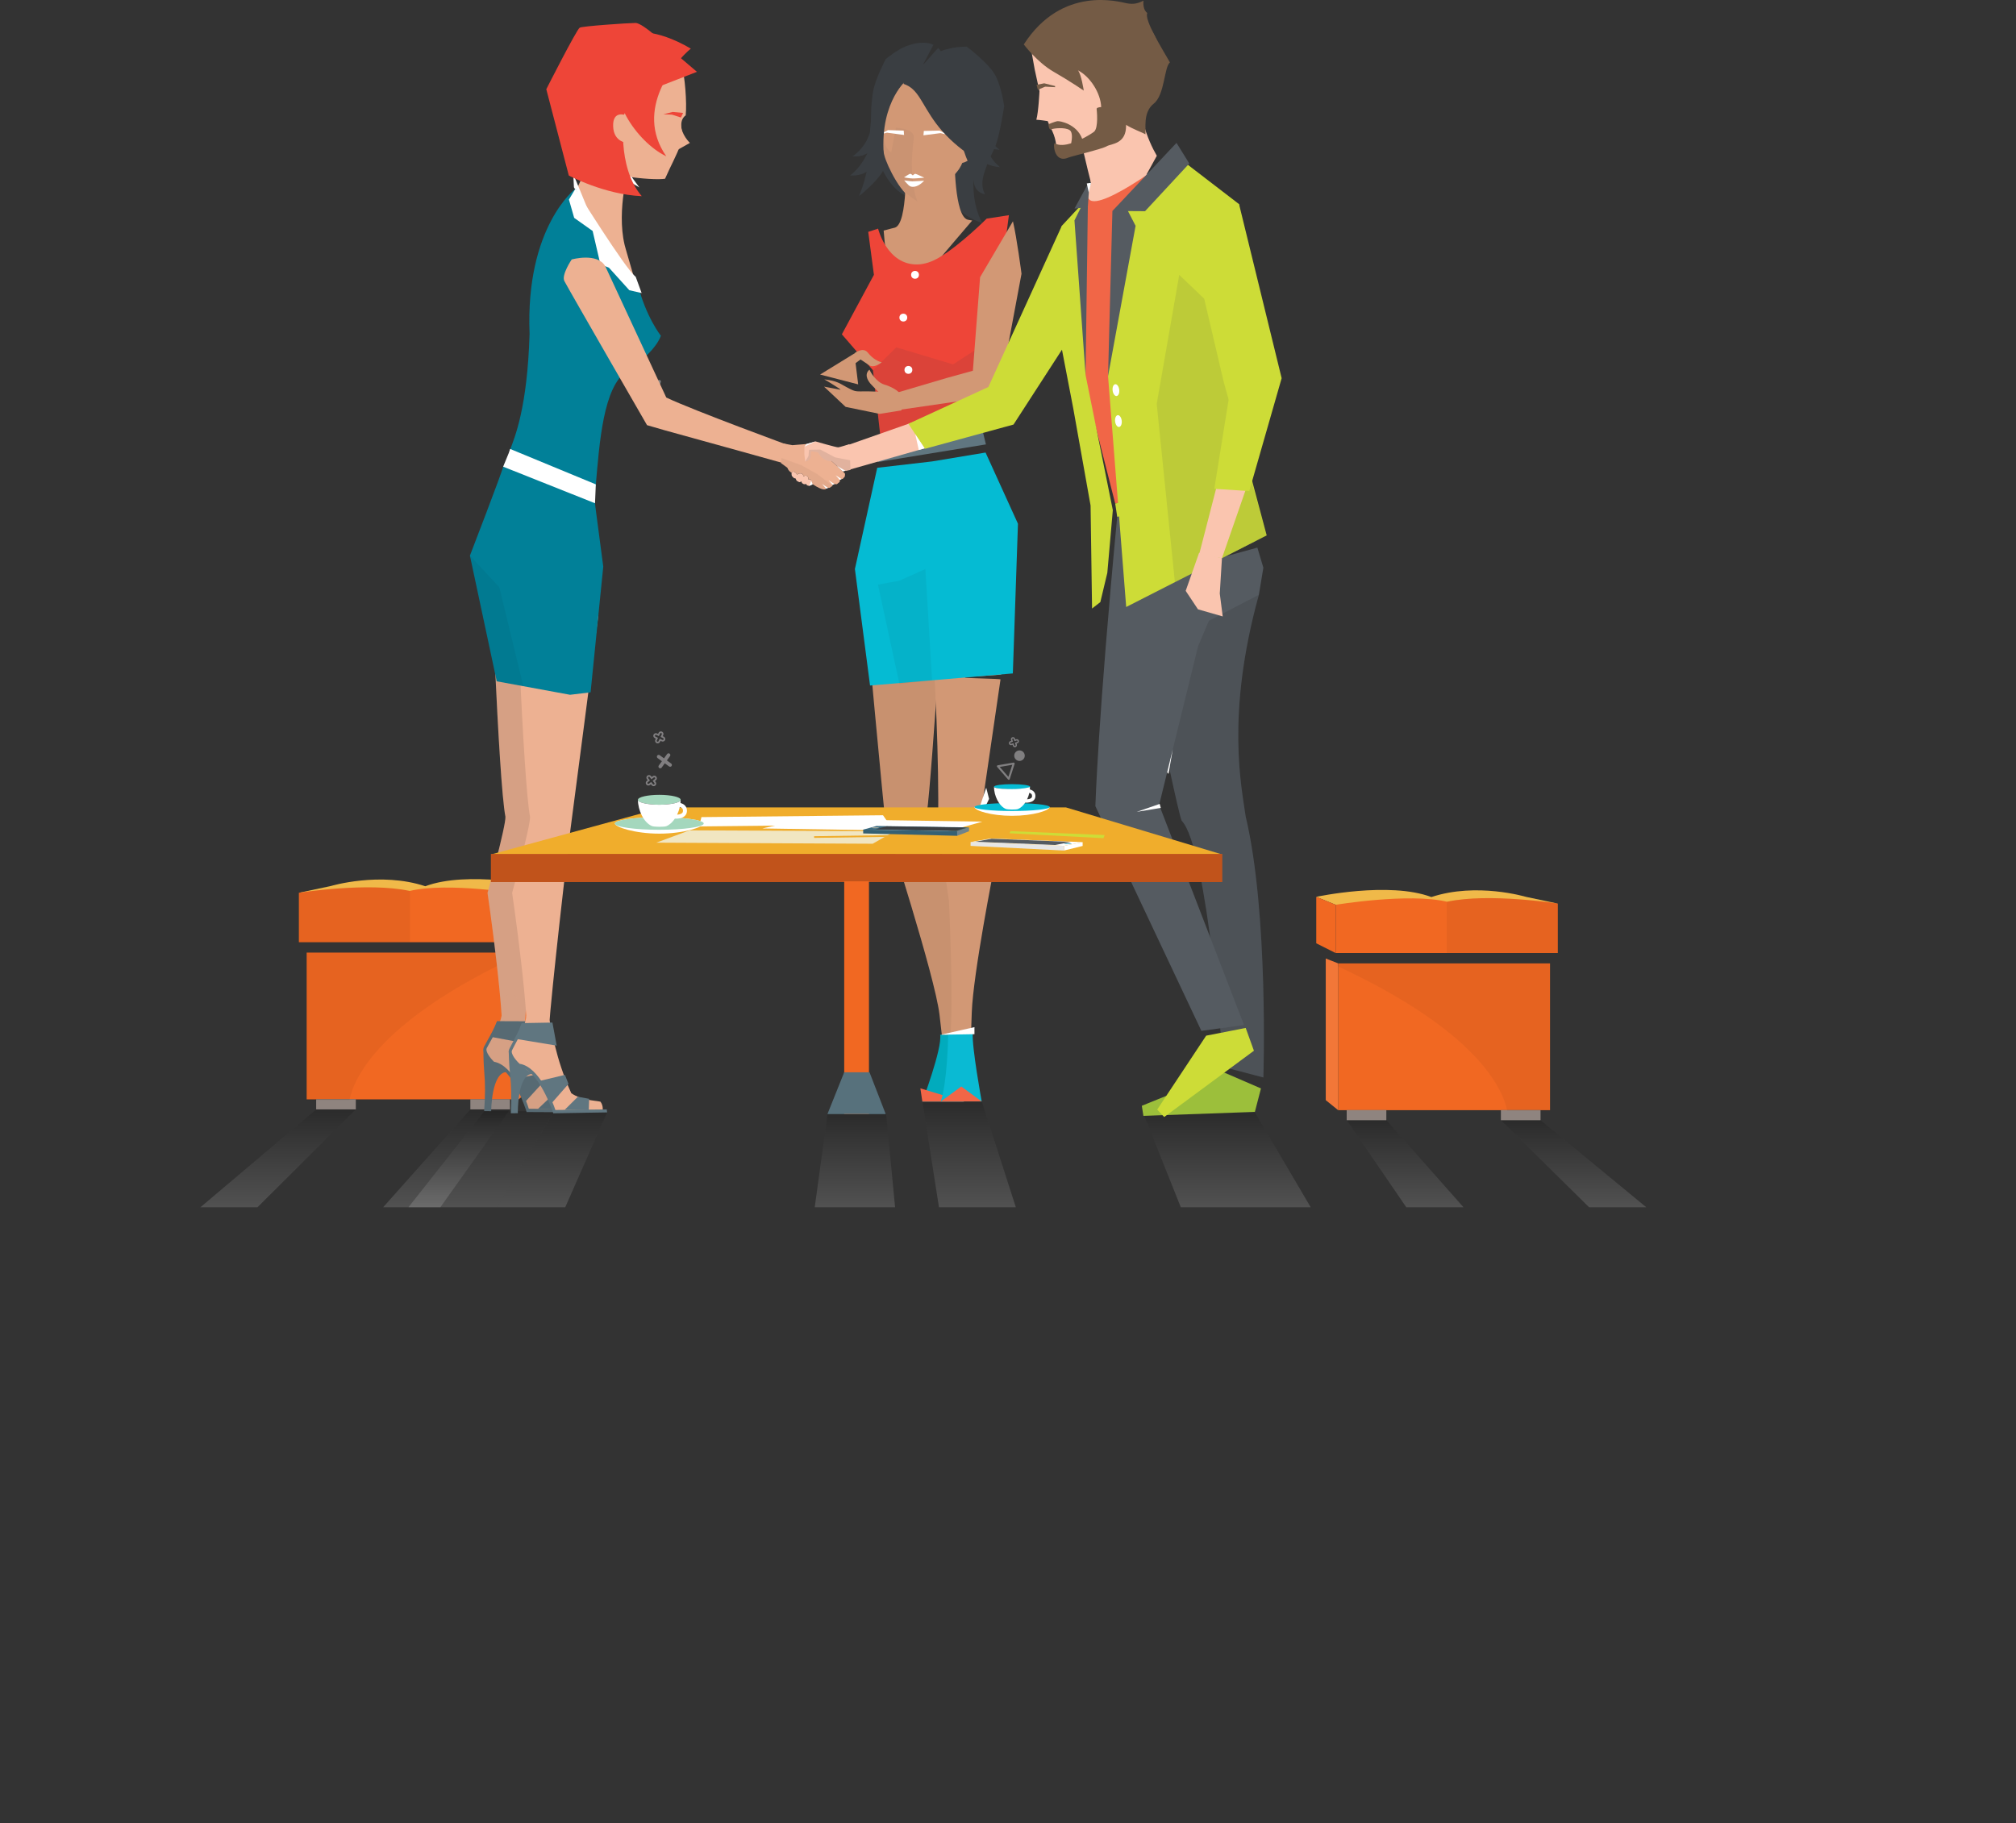<?xml version="1.0" encoding="utf-8"?>
<!-- Generator: Adobe Illustrator 15.1.0, SVG Export Plug-In . SVG Version: 6.00 Build 0)  -->
<!DOCTYPE svg PUBLIC "-//W3C//DTD SVG 1.1//EN" "http://www.w3.org/Graphics/SVG/1.1/DTD/svg11.dtd">
<svg version="1.1" id="Layer_1" xmlns="http://www.w3.org/2000/svg" xmlns:xlink="http://www.w3.org/1999/xlink" x="0px" y="0px"
	 width="785px" height="710px" viewBox="0 0 785 710" enable-background="new 0 0 785 710" xml:space="preserve">
<rect x="0" y="0" width="785" height="710" fill="#333333" stroke="none"/>
<g>
	<g>
		<g>
			<path fill="#F06668" d="M232,85.775l-5.187-4.1c-0.239-0.188-0.28-0.532-0.091-0.771l4.098-5.188
				c0.188-0.239,0.534-0.28,0.772-0.09l5.187,4.098c0.239,0.189,0.279,0.536,0.092,0.773l-4.098,5.187
				C232.584,85.924,232.236,85.964,232,85.775z M227.928,81.155l4.32,3.413l3.417-4.32l-4.323-3.416L227.928,81.155z"/>
		</g>
	</g>
	<g opacity="0.7">
		<path fill="#A19FA1" d="M253.436,157.956l-6.44-7.417c-0.137-0.157-0.179-0.38-0.107-0.576c0.07-0.199,0.241-0.34,0.447-0.376
			l9.342-1.602c0.199-0.036,0.402,0.036,0.534,0.189c0.133,0.153,0.178,0.364,0.113,0.558l-2.9,9.022
			c-0.063,0.199-0.23,0.349-0.437,0.39C253.784,158.187,253.572,158.115,253.436,157.956z M248.543,150.554l5.093,5.871l2.295-7.136
			L248.543,150.554z"/>
	</g>
	<g>
		<path fill="none" d="M461.59,133.371h-1.933v-1.931c0-0.358-0.291-0.648-0.646-0.648c-0.358,0-0.649,0.291-0.649,0.648v1.931
			h-1.933c-0.358,0-0.645,0.29-0.645,0.646c0,0.357,0.286,0.648,0.645,0.648h1.933v1.93c0,0.358,0.291,0.648,0.649,0.648
			c0.354,0,0.646-0.29,0.646-0.648v-1.93h1.933c0.358,0,0.645-0.291,0.645-0.648C462.234,133.66,461.948,133.371,461.59,133.371z"/>
		<path fill="#ECCE40" d="M461.59,132.26h-0.821v-0.82c0-0.97-0.789-1.759-1.757-1.759c-0.972,0-1.761,0.789-1.761,1.759v0.82
			h-0.821c-0.968,0-1.757,0.789-1.757,1.757c0,0.97,0.789,1.759,1.757,1.759h0.821v0.82c0,0.971,0.789,1.759,1.761,1.759
			c0.968,0,1.757-0.788,1.757-1.759v-0.82h0.821c0.968,0,1.757-0.789,1.757-1.759C463.347,133.049,462.558,132.26,461.59,132.26z
			 M461.59,134.666h-1.933v1.93c0,0.358-0.291,0.648-0.646,0.648c-0.358,0-0.649-0.29-0.649-0.648v-1.93h-1.933
			c-0.358,0-0.645-0.291-0.645-0.648c0-0.357,0.286-0.646,0.645-0.646h1.933v-1.931c0-0.358,0.291-0.648,0.649-0.648
			c0.354,0,0.646,0.291,0.646,0.648v1.931h1.933c0.358,0,0.645,0.29,0.645,0.646C462.234,134.375,461.948,134.666,461.59,134.666z"
			/>
	</g>
	<g opacity="0.7">
		<path fill="#A19FA1" d="M399.026,294.288c0,1.134-0.919,2.054-2.05,2.054c-1.136,0-2.052-0.92-2.052-2.054
			c0-1.131,0.916-2.052,2.052-2.052C398.107,292.236,399.026,293.156,399.026,294.288z"/>
	</g>
	<path opacity="0.7" fill="#A19FA1" d="M393.666,288.134l0.115,0.365l-0.367,0.118c-0.43,0.135-0.669,0.595-0.533,1.028
		c0.136,0.43,0.596,0.671,1.027,0.534l0.365-0.114l0.113,0.367c0.136,0.43,0.598,0.669,1.027,0.536
		c0.433-0.138,0.672-0.598,0.538-1.03l-0.115-0.362l0.366-0.116c0.431-0.137,0.67-0.596,0.534-1.03
		c-0.136-0.43-0.598-0.671-1.026-0.534l-0.366,0.113l-0.115-0.364c-0.136-0.433-0.596-0.673-1.026-0.536
		C393.773,287.244,393.53,287.704,393.666,288.134z M394.737,287.8l0.271,0.858l0.857-0.271c0.159-0.05,0.328,0.04,0.378,0.199
		c0.052,0.16-0.038,0.329-0.199,0.376l-0.856,0.269l0.271,0.861c0.048,0.159-0.039,0.329-0.199,0.38
		c-0.157,0.048-0.326-0.04-0.378-0.199l-0.27-0.858l-0.858,0.271c-0.159,0.048-0.328-0.04-0.38-0.197
		c-0.05-0.16,0.037-0.329,0.197-0.379l0.86-0.273l-0.271-0.858c-0.048-0.157,0.04-0.327,0.197-0.376
		C394.519,287.551,394.686,287.639,394.737,287.8z"/>
	<path opacity="0.7" fill="#A19FA1" d="M258.484,286.896l-0.424-0.201l0.201-0.424c0.24-0.502,0.026-1.102-0.475-1.341
		c-0.501-0.239-1.102-0.028-1.341,0.476l-0.202,0.424l-0.424-0.205c-0.502-0.237-1.104-0.024-1.342,0.476
		c-0.239,0.5-0.025,1.102,0.476,1.341l0.424,0.201l-0.203,0.426c-0.238,0.5-0.025,1.102,0.475,1.34
		c0.501,0.239,1.104,0.026,1.342-0.474l0.203-0.424l0.423,0.201c0.5,0.241,1.104,0.026,1.342-0.474
		C259.198,287.738,258.984,287.134,258.484,286.896z M257.892,288.139l-0.997-0.474l-0.477,0.996
		c-0.089,0.186-0.31,0.263-0.494,0.175c-0.185-0.087-0.263-0.311-0.174-0.494l0.477-0.996l-0.999-0.476
		c-0.185-0.09-0.264-0.311-0.176-0.496c0.089-0.185,0.31-0.263,0.494-0.175l0.998,0.478l0.476-0.998
		c0.089-0.185,0.311-0.265,0.493-0.175c0.186,0.088,0.264,0.309,0.176,0.494l-0.477,0.998l0.999,0.476
		c0.184,0.087,0.263,0.309,0.176,0.492C258.298,288.148,258.076,288.226,257.892,288.139z"/>
	<path opacity="0.7" fill="#A19FA1" d="M254.151,302.304l-0.369,0.291l-0.291-0.371c-0.344-0.437-0.978-0.512-1.413-0.169
		c-0.437,0.345-0.512,0.976-0.169,1.412l0.29,0.373l-0.369,0.287c-0.436,0.345-0.514,0.978-0.17,1.414
		c0.344,0.437,0.977,0.512,1.414,0.171l0.367-0.293l0.292,0.371c0.345,0.435,0.976,0.51,1.413,0.167
		c0.438-0.341,0.513-0.976,0.169-1.412l-0.289-0.369l0.368-0.293c0.437-0.341,0.511-0.976,0.169-1.41
		C255.221,302.037,254.586,301.961,254.151,302.304z M255.001,303.385l-0.868,0.686l0.683,0.866
		c0.126,0.162,0.098,0.395-0.063,0.522s-0.395,0.098-0.52-0.063l-0.683-0.869l-0.87,0.683c-0.159,0.125-0.394,0.1-0.521-0.062
		c-0.125-0.162-0.099-0.395,0.063-0.522l0.87-0.681l-0.685-0.869c-0.126-0.164-0.099-0.396,0.063-0.52
		c0.16-0.127,0.393-0.1,0.52,0.062l0.684,0.869l0.869-0.683c0.161-0.127,0.394-0.098,0.519,0.062
		C255.19,303.025,255.162,303.26,255.001,303.385z"/>
	<path opacity="0.7" fill="#A19FA1" d="M261.347,297.357l-1.673-1.215l1.216-1.675c0.226-0.309,0.156-0.743-0.152-0.968
		c-0.309-0.223-0.743-0.155-0.968,0.153l-1.218,1.673l-1.672-1.217c-0.31-0.225-0.744-0.155-0.969,0.153
		c-0.225,0.309-0.156,0.741,0.153,0.968l1.672,1.215l-1.217,1.673c-0.224,0.311-0.156,0.743,0.155,0.968
		c0.309,0.227,0.74,0.158,0.967-0.153l1.216-1.671l1.675,1.215c0.31,0.225,0.742,0.157,0.966-0.151
		C261.724,298.015,261.655,297.581,261.347,297.357z"/>
	<g opacity="0.7">
		<path fill="#A19FA1" d="M392.519,303.561l-4.251-4.898c-0.09-0.104-0.118-0.249-0.072-0.38c0.048-0.129,0.159-0.223,0.295-0.247
			l6.167-1.056c0.132-0.024,0.268,0.024,0.354,0.124c0.088,0.102,0.116,0.239,0.076,0.369l-1.916,5.956
			c-0.042,0.131-0.151,0.229-0.287,0.259C392.749,303.714,392.609,303.664,392.519,303.561z M389.289,298.674l3.362,3.875
			l1.517-4.711L389.289,298.674z"/>
	</g>
	<g opacity="0.7">
		<path fill="#A19FA1" d="M476.203,181.291c-1.678-1.396-1.908-3.896-0.514-5.576c1.394-1.677,3.896-1.91,5.573-0.514
			c1.679,1.395,1.91,3.895,0.514,5.574C480.382,182.454,477.882,182.685,476.203,181.291z M480.518,176.099
			c-1.184-0.984-2.948-0.82-3.931,0.363c-0.983,1.181-0.82,2.944,0.361,3.93c1.185,0.982,2.948,0.821,3.93-0.365
			C481.862,178.844,481.699,177.083,480.518,176.099z"/>
	</g>
	
		<linearGradient id="SVGID_1_" gradientUnits="userSpaceOnUse" x1="7795.743" y1="470.158" x2="7795.743" y2="433.623" gradientTransform="matrix(-1 0 0 1 8128.637 0)">
		<stop  offset="0" style="stop-color:#FFFFFF"/>
		<stop  offset="1" style="stop-color:#000000"/>
	</linearGradient>
	<polygon opacity="0.15" fill="url(#SVGID_1_)" points="345.032,433.666 348.539,470.158 317.248,470.158 322.25,433.623 	"/>
	
		<linearGradient id="SVGID_2_" gradientUnits="userSpaceOnUse" x1="7751.29" y1="470.158" x2="7751.29" y2="428.768" gradientTransform="matrix(-1 0 0 1 8128.637 0)">
		<stop  offset="0" style="stop-color:#FFFFFF"/>
		<stop  offset="1" style="stop-color:#000000"/>
	</linearGradient>
	<polygon opacity="0.15" fill="url(#SVGID_2_)" points="382.26,428.814 395.548,470.158 365.622,470.158 359.146,428.768 	"/>
	
		<linearGradient id="SVGID_3_" gradientUnits="userSpaceOnUse" x1="7650.758" y1="470.158" x2="7650.758" y2="432.99" gradientTransform="matrix(-1 0 0 1 8128.637 0)">
		<stop  offset="0" style="stop-color:#FFFFFF"/>
		<stop  offset="1" style="stop-color:#000000"/>
	</linearGradient>
	<polygon opacity="0.15" fill="url(#SVGID_3_)" points="488.51,432.99 510.37,470.158 459.793,470.158 445.387,434.053 	"/>
	
		<linearGradient id="SVGID_4_" gradientUnits="userSpaceOnUse" x1="7581.498" y1="470.158" x2="7581.498" y2="436.254" gradientTransform="matrix(-1 0 0 1 8128.637 0)">
		<stop  offset="0" style="stop-color:#FFFFFF"/>
		<stop  offset="1" style="stop-color:#000000"/>
	</linearGradient>
	<polygon opacity="0.15" fill="url(#SVGID_4_)" points="539.868,436.279 569.867,470.158 547.593,470.158 524.41,436.254 	"/>
	
		<linearGradient id="SVGID_5_" gradientUnits="userSpaceOnUse" x1="7515.891" y1="470.158" x2="7515.891" y2="436.254" gradientTransform="matrix(-1 0 0 1 8128.637 0)">
		<stop  offset="0" style="stop-color:#FFFFFF"/>
		<stop  offset="1" style="stop-color:#000000"/>
	</linearGradient>
	<polygon opacity="0.15" fill="url(#SVGID_5_)" points="599.907,436.279 641.043,470.158 618.771,470.158 584.449,436.254 	"/>
	
		<linearGradient id="SVGID_6_" gradientUnits="userSpaceOnUse" x1="7070.452" y1="470.158" x2="7070.452" y2="433.174" gradientTransform="matrix(1 0 0 1 -6855.52 0)">
		<stop  offset="0" style="stop-color:#FFFFFF"/>
		<stop  offset="1" style="stop-color:#000000"/>
	</linearGradient>
	<polygon opacity="0.15" fill="url(#SVGID_6_)" points="215.321,433.551 193.459,470.158 220.085,470.158 236.406,433.174 	"/>
	
		<linearGradient id="SVGID_7_" gradientUnits="userSpaceOnUse" x1="7042.953" y1="470.158" x2="7042.953" y2="432.684" gradientTransform="matrix(1 0 0 1 -6855.52 0)">
		<stop  offset="0" style="stop-color:#FFFFFF"/>
		<stop  offset="1" style="stop-color:#000000"/>
	</linearGradient>
	<polygon opacity="0.15" fill="url(#SVGID_7_)" points="188.615,432.729 159.045,470.158 193.459,470.158 215.823,432.684 	"/>
	
		<linearGradient id="SVGID_8_" gradientUnits="userSpaceOnUse" x1="7029.422" y1="470.158" x2="7029.422" y2="432.018" gradientTransform="matrix(1 0 0 1 -6855.52 0)">
		<stop  offset="0" style="stop-color:#FFFFFF"/>
		<stop  offset="1" style="stop-color:#000000"/>
	</linearGradient>
	<polygon opacity="0.15" fill="url(#SVGID_8_)" points="183.159,432.039 149.19,470.158 171.465,470.158 198.616,432.018 	"/>
	
		<linearGradient id="SVGID_9_" gradientUnits="userSpaceOnUse" x1="6963.81" y1="470.158" x2="6963.81" y2="432.018" gradientTransform="matrix(1 0 0 1 -6855.52 0)">
		<stop  offset="0" style="stop-color:#FFFFFF"/>
		<stop  offset="1" style="stop-color:#000000"/>
	</linearGradient>
	<polygon opacity="0.15" fill="url(#SVGID_9_)" points="123.143,432.039 78.036,470.158 100.257,470.158 138.547,432.018 	"/>
	<path fill="#3A3E42" d="M358.346,59.283c5.702-15.855,7.063-33.731,8.131-39.139c-0.36-0.562-0.763-1.046-1.207-1.459l-5.943,6.697
		l4.081-7.861l0.171-0.005c-3.096-1.541-7.236-0.896-10.899,0.535c-3.437,1.344-7.774,4.941-7.774,4.941s-4.126,7.779-4.938,12.625
		c-0.813,4.846-0.925,9.833-0.729,13.488c0.857,15.955,10.41,30.875,19.465,27.124C363.446,74.264,355.566,67.003,358.346,59.283z"
		/>
	<polygon fill="#D29875" points="319.333,145.862 333.882,136.914 333.149,141.444 334.164,149.695 	"/>
	<path fill="#D29875" d="M369.212,201.996c0,0-6.27,100.294-8.329,114.856c0.002,3.659,10.046,27.87,10.046,27.87
		s1.638,47.618,4.235,60.388c-6.349,2.277-7.421,7.563-7.421,7.563s-0.01-1.381-1.91-17.486
		c-1.791-15.203-20.579-72.898-21.021-74.974c-0.442-2.08-8.127-85.665-8.127-85.665l12.221-35.873L369.212,201.996z"/>
	<path opacity="0.05" d="M369.212,201.996c0,0-5.726,85.007-8.329,114.856c0.002,3.659,10.046,27.87,10.046,27.87
		s1.638,47.618,4.235,60.388c-6.349,2.277-7.421,7.563-7.421,7.563s-0.01-1.381-1.91-17.486
		c-1.791-15.203-20.745-73.494-21.187-75.571c-0.442-2.08-7.962-85.067-7.962-85.067l12.221-35.873L369.212,201.996z"/>
	<polygon fill="#FFFFFF" points="344.465,321.903 352.113,328.011 344.465,318.144 	"/>
	<path fill="#01ABBD" d="M359.146,429.006c0,0,7.799-20.773,6.938-26.018c2.572-0.211,3.809,0.445,9.534-0.779
		c0.267,3.271-3.191,19.885-0.251,26.797H359.146z"/>
	<polygon fill="#F16647" points="375.367,429.006 359.146,429.006 358.383,423.855 	"/>
	<path fill="#D29875" d="M359.319,202.033c0,0,6.685,65.918,5.983,119.38c0.291,3.646,4.21,29.468,4.21,29.468
		s1.938,41.141,0.388,54.074c6.513,1.756,8.011,6.938,8.011,6.938s-0.103-1.377,0.481-17.582c0.55-15.301,8.659-56.2,8.659-56.2
		s-5.008-21.598-4.736-23.703c0.153-1.188,3.968-27.267,7.267-49.803c0.048-0.318-13.948-0.432-13.9-0.751
		c0.048-0.344,14.144-0.89,14.191-1.231c2.434-16.611,4.512-30.789,4.512-30.789l-15.096-34.761L359.319,202.033z"/>
	<polygon fill="#05BBD3" points="383.766,176.241 362.902,179.705 341.581,182.177 332.888,221.603 338.783,266.969 
		360.155,265.176 394.385,262.26 396.379,203.964 	"/>
	<polygon fill="#FFFFFF" points="385.13,311.125 376.337,329.533 384.021,306.75 	"/>
	<path fill="#0ABAD3" d="M382.26,428.951c0,0-3.913-21.387-3.48-26.686c-2.58,0-3.761,0.756-9.567,0
		c0,3.279-0.502,19.559-2.869,26.686H382.26z"/>
	<polygon fill="#F16647" points="366.343,428.951 382.26,428.951 374.301,423.119 	"/>
	<polygon opacity="0.05" points="341.857,227.681 350.216,266.344 362.942,264.941 360.327,221.603 350.162,226.161 	"/>
	<polygon fill="#FFFFFF" points="379.438,402.758 366.343,402.969 379.438,400.01 	"/>
	<path fill="#3A3E42" d="M339.238,49.106c0,0-0.33,6.769-7.218,11.778c8.89,0.81,11.498-8.909,11.703-12.184
		C343.931,45.425,339.238,49.106,339.238,49.106z"/>
	<path fill="#3A3E42" d="M340.212,51.672c0,0-0.021,0.13-0.062,0.372c-0.3,1.715-2.009,10.719-9.115,16.294
		c10.16,0.607,11.133-9.413,11.133-9.413l4.235-13.784l-2.747-5.229L340.212,51.672z"/>
	<path fill="#3A3E42" d="M382.136,60.955c0,0,2.562,1.512,2.569,1.755c0.057,1.741-4.043,7.917-1.145,12.955
		c-5.695-1.114-4.385-7.805-4.385-7.805s-1.293,10.859,3.366,19.059c-1.518-0.446-13.669-5.151-12.521-12.61
		c5.251-13.011-1.22-23.339-1.22-23.339l12.586,4.137L382.136,60.955z"/>
	<path fill="#3A3E42" d="M354.979,77.48l21.385-5.824c0,0,6.974-3.795,11.366-15.137c1.565-4.033,3.282-15.139,3.282-15.139
		s-0.85-6.636-3.167-11.517c-2.354-4.962-11.408-11.687-11.408-11.687s-6.789-0.23-12.021,2.675
		C362.021,30.793,354.979,77.48,354.979,77.48z"/>
	<path fill="#D29875" d="M378.559,85.885c-0.825-0.153-1.379-0.25-1.634-0.301c-5.395-1.09-5.218-24.296-5.218-24.296l-9.535,0.674
		l-9.556-0.254c0,0,1.095,25.642-4.247,26.968c-0.585,0.144-1.57,0.367-4.283,1.12c0.574,5.286,0.105,7.652,3.13,10.897
		c3.904,4.19,6.528,7.402,10.617,10.289C364.475,102.099,368.801,97.363,378.559,85.885z"/>
	<path fill="#D29875" d="M378.042,49.625c1.684-12.099-4.784-22.997-14.452-24.341c-9.666-1.348-18.866,7.37-20.551,19.471
		c-0.978,7.012,0.283,11.622,1.301,15.722c1.021,4.102,7.134,16.526,11.973,17.199c5.648,0.786,15.273-8.945,17.224-11.976
		C375.486,62.668,376.984,57.219,378.042,49.625z"/>
	<path opacity="0.05" fill="#2C3940" d="M343.589,49.743c0,0,13.131-1.103,12.242,4.329c-1.209,7.391-1.13,18.132,1.414,24.387
		C352.262,75.282,339.813,65.916,343.589,49.743z"/>
	<path fill="#D29875" d="M377.14,53.032c0,0,6.021-1.813,3.4,4.423c-2.623,6.237-6.205,5.989-6.205,5.989L377.14,53.032z"/>
	<polygon fill="#FFFFFF" points="359.728,50.992 365.854,50.851 369.245,52.57 366.243,51.842 359.582,52.688 	"/>
	<path fill="#D29875" d="M349.06,48.68c0,0-4.638-4.251-4.986,2.505c-0.35,6.756,2.982,8.089,2.982,8.089L349.06,48.68z"/>
	<path fill="#3A3E42" d="M380.988,31.313c7.433,8.878-3.669,23.884,8.41,33.797c-7.521-0.41-18.721-8.683-24.916-17.037
		c-5.833-7.866-6.816-13.484-12.654-15.405c0.116-4.752,1.826-7.792,4.419-9.446c1.601-1.02,1.095,1.969,3.202,1.924
		c2.372-0.05,7.399-3.014,9.97-2.036C373.695,24.738,377.917,27.641,380.988,31.313z"/>
	<path fill="#3A3E42" d="M378.825,54.778c0,0-0.649,6.144,1.432,12.349c-2.822-1.018-6.229-10.459-5.729-13.702
		C375.026,50.181,378.825,54.778,378.825,54.778z"/>
	<polygon fill="#FFFFFF" points="351.896,50.863 345.775,50.683 342.369,52.381 345.377,51.668 352.03,52.558 	"/>
	<path fill="#3A3E42" d="M378.538,55.551c2.438,2.037,7.765,2.431,10.728,2.801c-3.61-2.801-6.226-6.086-7.548-13.681
		C380.4,37.11,378.538,55.551,378.538,55.551z"/>
	<path fill="#3A3E42" d="M352.63,31.53c0,0-11.381,9.817-8.05,32.739c-0.02,3.134-6.271,9.086-10.122,12.13
		c3.469-8.278,4.252-15.768,4.278-23.29c0.029-7.523,2.231-19.31,8.099-25.135C352.703,22.149,353.979,29.648,352.63,31.53z"/>
	<path fill="#FFFFFF" d="M359.913,69.204c0,0-3.125-1.491-3.484-1.516c-0.341-0.021-0.947,0.582-1.003,0.639
		c-0.056-0.057-0.655-0.667-0.997-0.647c-0.358,0.019-2.416,1.396-2.416,1.396s2.155,0.426,3.396,0.434
		C356.648,69.514,359.913,69.204,359.913,69.204z"/>
	<path fill="#FFFFFF" d="M359.833,70.373c0,0-3.451,0.253-4.435,0.249c-0.982-0.008-3.328-0.377-3.328-0.377
		c1.575,1.77,2.034,2.502,3.336,2.511C356.705,72.763,358.236,72.125,359.833,70.373z"/>
	<path fill="#EE4538" d="M392.849,83.806l-8.649,1.334c0,0-10.247,10.27-18.474,15.13c-2.678,1.581-5.549,2.653-8.464,2.718
		c-11.878,0.258-15.346-13.943-15.346-13.943l-3.841,1.247l2.215,16.737l-12.482,23.17l12.106,13.997l3.258,28.99l19.922,0.862
		v0.004l0.008-0.002l0.011,0.002v-0.004l19.167-7.659l2.675-23.181l4.566-14.033l-0.604-15.582L392.849,83.806z"/>
	<path opacity="0.1" fill="#2C3940" d="M339.914,144.197l3.202,28.99l19.95,0.862v0.004l0.021-0.002l0.022,0.002v-0.006
		l19.169-7.657l2.675-23.181l4.4-13.523c-5.107,3.844-18.255,12.224-18.255,12.224l-22.078-6.642L339.914,144.197z"/>
	<polygon fill="#607680" points="383.9,173.071 341.857,179.934 343.129,173.187 382.279,166.39 	"/>
	<polygon fill="#FFFFFF" points="342.797,174.946 382.279,166.39 343.018,172.344 	"/>
	<circle fill="#FFFFFF" cx="356.294" cy="107.031" r="1.527"/>
	<circle fill="#FFFFFF" cx="353.717" cy="144.054" r="1.527"/>
	<circle fill="#FFFFFF" cx="359.29" cy="165.864" r="1.526"/>
	<circle fill="#FFFFFF" cx="351.742" cy="123.684" r="1.526"/>
	<path fill="#D29875" d="M350.587,154.146c0.001-0.068,0.006-0.132,0.006-0.204c-0.006-1.665-4.239-3.635-6.218-4.163
		c-1.981-0.524-4.493-2.982-5.821-5.817c-1.714,1.383-1.442,3.737,1.093,6.213c0.91,0.888,1.711,1.721,2.369,2.424
		c-0.155-0.052-0.313-0.086-0.469-0.092c-9.318-0.354-7.389,0.673-12.038-1.805c-2.562-1.367-3.411-2.323-8.556-2.96
		c1.568,0.833,3.602,2.169,5.682,3.48c0.255,0.161,0.473,0.351,0.663,0.56l-6.426-1.207l1.435,1.347l1.227,1.151l0.844,0.791
		l0.817,0.769l0.951,0.893l1.113,1.045l2.015,1.889l13.248,2.725l8.521-1.371L350.587,154.146z"/>
	<path fill="#D29875" d="M370.156,156.713l18.752-2.767l8.857-47.339c0,0-1.829-14.02-3.343-20.426
		c-3.072,5.237-12.793,21.78-12.793,21.78l-2.805,36.422l-10.217,2.829l-23.169,6.841l1.031,6.105l19.932-2.891l0,0l0.032-0.002
		l3.722-0.54V156.713z"/>
	<path fill="#D29875" d="M332.907,137.485c0,0,3.12-2.547,5.058-0.109c1.936,2.437,4.074,3.415,5.376,3.73
		c-1.042,0.761-3.286,2.249-4.898,1.133c-1.987-1.38-3.375-2.243-3.375-2.243l-2.649,1.98L332.907,137.485z"/>
	<path fill="#F0B949" d="M128.793,345.061c0,0,19.181-5.759,36.812,0.08c16.467-6.195,44.835-0.08,44.835-0.08l-7.566,3.093
		l-86.491-0.468L128.793,345.061z"/>
	<rect x="119.411" y="370.977" fill="#F16822" width="82.494" height="57.164"/>
	<polygon fill="#F16822" points="202.873,348.154 210.439,345.061 210.439,363.15 202.873,366.963 	"/>
	<polygon fill="#F16822" points="201.905,370.977 206.738,369.078 206.738,424.223 201.905,428.141 	"/>
	<path fill="#F16822" d="M116.382,347.686c0,0,26.887-4.265,43.148-0.713c14.819-3.552,43.342,1.181,43.342,1.181v18.795h-86.491
		V347.686z"/>
	<path opacity="0.05" d="M116.382,347.686c0,0,26.887-4.265,43.148-0.713c0.031-0.008,0.064-0.016,0.097-0.022v19.999h-43.245
		V347.686z"/>
	<rect x="183.15" y="428.1" fill="#8F847F" width="15.435" height="3.945"/>
	<rect x="123.11" y="428.1" fill="#8F847F" width="15.437" height="3.945"/>
	<path opacity="0.05" d="M202.136,370.867v1.197c-53.838,25.039-64.194,47.27-66.083,56.348h-16.642v-57.545H202.136z"/>
	<polygon opacity="0.1" fill="#FFFFFF" points="201.905,370.977 206.738,369.078 206.738,424.223 201.905,428.141 	"/>
	<path fill="#EDB192" d="M219.574,81.377c0,0,12.671-15.73,8.483-28.708c-2.922-9.057,16.966,11.89,16.966,11.89
		s-5.055,16.939-1.832,30.696l0,0c0.001,0.002,0.001,0.004,0.001,0.004c0.019,0.081,0.038,0.16,0.058,0.24
		c0.096,0.378,0.278,1.035,0.513,1.869c0.045,0.148,0.09,0.296,0.138,0.44c-0.005-0.002-0.009-0.004-0.013-0.008
		c1.219,4.287,3.581,12.241,3.581,12.241c-5.245-1.207-11.966-12.419-15.301-18.567C225.012,86.626,219.574,81.377,219.574,81.377z"
		/>
	<path fill="#EDB192" d="M235.311,92.537l-2.154,64.786l-5.093,1.466l-7.739,1.066l-4.463-67.081
		C215.861,92.774,228.3,80.05,235.311,92.537z"/>
	<path fill="#EDB192" d="M235.879,16.727c7.479-2.543,17.532-1.999,29.488,8.682c1.331,3.744,2.143,14.819,1.638,19.503
		c-3.38,2.503-0.68,7.406-1.19,9.572c-3.42,8.358-4.268,9.242-6.854,15.13c-4.901,0.796-26.719-1.289-29.875-6.443
		C225.929,58.013,201.796,28.326,235.879,16.727z"/>
	<path fill="#EDB192" d="M190.762,211.521c0,0,3.268,92.362,6.048,106.565c0.188,3.598-6.973,29.645-6.973,29.645
		s7.519,51.022,5.628,63.702c6.358,1.91,7.685,7.047,7.685,7.047s-0.06-1.357,0.968-17.283c0.972-15.031,7.515-71.639,7.841-73.703
		c0.326-2.065,12.458-85.677,12.458-85.677l-13.874-34.615L190.762,211.521z"/>
	<path opacity="0.1" d="M190.762,211.521c0,0,3.268,92.362,6.048,106.565c0.188,3.598-6.973,29.645-6.973,29.645
		s7.519,51.022,5.628,63.702c6.358,1.91,7.685,7.047,7.685,7.047s-0.06-1.357,0.968-17.283c0.972-15.031,7.515-71.639,7.841-73.703
		c0.326-2.065,12.458-85.677,12.458-85.677l-13.874-34.615L190.762,211.521z"/>
	<path fill="#EDB192" d="M204.976,399.289c0,0,1.31,12.346,7.278,26.135c4.146,2.885,8.976,2.957,11.265,3.52
		c1.262,1.695,0.732,3.82,0.732,3.82l-18.38-0.371c0,0-6.438-17.752-13.749-18.324c-8.235-6.723,1.416-7.822,3.371-19.389
		C198.992,373.965,204.976,399.289,204.976,399.289z"/>
	<path opacity="0.1" d="M204.976,399.289c0,0,1.31,12.346,7.278,26.135c4.146,2.885,8.976,2.957,11.265,3.52
		c1.262,1.695,0.732,3.82,0.732,3.82l-18.38-0.371c0,0-6.438-17.752-13.749-18.324c-8.235-6.723,1.416-7.822,3.371-19.389
		C198.992,373.965,204.976,399.289,204.976,399.289z"/>
	<path fill="#EDB192" d="M200.344,211.521c0,0,3.269,92.362,6.05,106.565c0.186,3.598-6.974,29.645-6.974,29.645
		s7.519,51.022,5.628,63.702c6.358,1.91,7.685,7.047,7.685,7.047s-0.06-1.357,0.969-17.283c0.972-15.031,7.514-71.639,7.841-73.703
		c0.325-2.065,11.472-88.133,11.472-88.133l-12.888-32.159L200.344,211.521z"/>
	<g>
		<g>
			<path fill="#607680" d="M205.052,433.066l20.976,0.107l-0.122-1.172l-20.002-0.205c-0.958-3.107-5.845-16.943-13.519-18.285
				c-1.21-1.107-3.535-3.955-2.861-5.322c0.282-0.568,0.699-1.311,1.184-2.168c1.128-1.996,2.674-4.73,3.945-7.893l-1.093-0.438
				c-1.242,3.09-2.765,5.783-3.877,7.752c-0.494,0.873-0.919,1.627-1.216,2.229c-1.321,2.678,3.223,6.799,3.27,6.84l0.131,0.113
				l0.172,0.023c7.638,1.094,12.817,17.752,12.875,17.949L205.052,433.066z"/>
		</g>
		<path fill="#607680" d="M188.242,408.469c0,0-0.059,4.566,0.332,9.148c0.391,4.578,0.395,8.539-0.041,15.084
			c2.725,0.035,2.725,0.035,2.725,0.035s0.06-15.414,6.199-15.244c-1.782-1.051-7.154-4.938-7.903-6.426
			C188.657,409.285,188.242,408.469,188.242,408.469z"/>
		<polygon fill="#607680" points="218.901,432.156 219.145,427.742 214.776,426.834 209.502,431.834 		"/>
		<polygon fill="#607680" points="193.56,397.691 205.496,397.736 206.96,406.748 191.338,403.82 		"/>
		<polygon fill="#607680" points="211.235,421.754 204.523,429.086 199.864,420.385 209.913,418.215 		"/>
	</g>
	<polygon fill="#FFFFFF" points="223.48,72.925 230.545,85.538 223.215,67.728 	"/>
	<polygon fill="#FFFFFF" points="248.957,73 240.783,68.154 245.88,68.806 	"/>
	<path fill="#EDB192" d="M265.075,48.164c0.139,4.316,3.567,7.492,3.567,7.492l-5.498,3.082
		C263.145,58.737,264.89,42.325,265.075,48.164z"/>
	<path fill="#EE4538" d="M260.416,18.634l10.964,9.338l-25.53,9.919l-2.839,6.787c0,0-3.078,20.132,6.885,31.717
		c-14.552-0.607-28.416-8.042-28.416-8.042l-8.763-33.604c0,0,11.857-23.369,13.026-23.978c1.171-0.604,18.623-1.806,21.698-1.829
		C250.516,8.923,260.416,18.634,260.416,18.634z"/>
	<polygon fill="#EE4538" points="265.985,43.972 261.931,43.602 258.314,44.5 261.663,44.648 265.15,45.771 	"/>
	<path fill="#EDB192" d="M244.462,55.644c0,0-5.518-0.026-5.715-6.5c-0.197-6.476,5.069-4.215,5.069-4.215L244.462,55.644z"/>
	<path fill="#EE4538" d="M246.541,12.758c0,0,8.241-2.18,22.451,6.179c-5.914,4.858-22.32,23.625-9.542,41.938
		c-12.007-5.75-23.954-24.815-16.314-32.187C250.775,21.314,249.832,13.84,246.541,12.758z"/>
	<path fill="#555B61" d="M485.035,317.923c-1.47-10.934-7.884-39.219,5.155-86.306c-27.316-27.752-55.099-31.091-55.099-31.091
		s22.631,113.559,25.041,119.111c10.098,10.314,16.273,95.887,16.273,95.887l15.529,4.09
		C491.936,419.613,494.016,355.559,485.035,317.923z"/>
	<path opacity="0.1" d="M485.035,317.923c-1.47-10.934-7.884-39.219,5.155-86.306c-33.139-22.279-55.099-31.091-55.099-31.091
		s22.631,113.559,25.041,119.111c10.098,10.314,16.273,95.887,16.273,95.887l15.529,4.09
		C491.936,419.613,494.016,355.559,485.035,317.923z"/>
	<polygon fill="#FAC5AF" points="364.124,161.388 326.353,174.659 329.216,183.35 370.877,171.518 	"/>
	<polygon fill="#9CBF3B" points="476.604,417.664 444.605,430.639 445.227,434.566 488.629,433.018 491.002,423.883 	"/>
	<polygon fill="#CDDC37" points="413.458,87.938 384.861,150.713 353.717,165.043 360.159,174.779 394.646,165.34 427.431,114.682 	
		"/>
	<polygon fill="#CDDC37" points="469.665,403.332 450.596,432.119 453.33,435.006 488.263,409.201 485.056,400.324 	"/>
	<path fill="#FAC5AF" d="M425.028,71.92l21.263-3.714c0,0,2.179-3.865,4.155-7.536c-3.56-6.155-7.944-16.92-7.301-31.954
		c0.44-10.268-27.297,3.455-24.351,16.774C423.297,65.832,425.028,71.92,425.028,71.92z"/>
	<path fill="#FAC5AF" d="M402.925,27.191l1.83,8.346c0,0-0.36,7.939-1.217,11.102c1.383,0.042,4.426,0.531,4.426,0.531
		s0.704,1.824,0.921,2.206c2.529,4.438,2.193,7.161,2.91,9.806c12.456,3.005,34.28-12.616,38.663-24.656
		c5.521-15.166-3.023-29.314-15.478-32.319C428.418,0.622,413.115,6.22,406.1,12.44c-5.353,4.746-4.195,9.083-4.195,9.083
		L402.925,27.191z"/>
	<path fill="#EBB296" d="M411.795,59.181c0,0,9.331,3.282,26.571-9.698c1.896-3.43,3.849-5.41,3.226-5.933
		c-10.022-8.368-7.768,4.34-15.245,8.23C419.781,55.197,411.084,56.943,411.795,59.181z"/>
	<path fill="#745B45" d="M422,35.278c0,0-5.486-3.754-11.699-7.31c-6.468-3.707-11.651-10.666-11.651-10.666
		c14.923-23.171,37.195-16.571,40.119-16.018c2.929,0.552,4.618-0.111,6.522-1.029c-0.211,0.869-0.149,3.789,1.446,4.788
		c-1.277,2.749,5.813,13.946,8.813,19.258c-2.291,1.896-1.988,12.679-6.311,16.07c-4.323,3.395-2.944,9.913-3.228,11.941
		c-1.347-0.818-4.916-2.013-7.554-3.714c0.297,7.587-5.896,7.371-7.448,8.324c-1.878,1.152-13.707,3.892-15.098,4.482
		c-5.633,2.385-5.939-6-5.19-5.574c1.661,0.945,4.012,0.708,6.382-0.017c0.323-1.63,0.63-4.296-0.573-5.125
		c-1.775-1.218-6.299-0.75-7.216-0.29c-0.916,0.463-1.085-2.016-1.085-2.016s2.479-1.008,3.438-1.19
		c0.895-0.168,7.576,1.027,9.714,6.868c2.087-1.042,3.807-2.153,4.543-2.691c1.965-1.434,1.096-8.854,1.096-8.854
		c-0.083-0.519,0.651-0.753,1.766-0.819c-0.195-5.464-4.333-11.907-9.064-14.31C421.052,28.854,422,35.278,422,35.278z"/>
	<polygon fill="#745B45" points="403.617,33.035 406.605,32.444 410.829,33.499 410.841,33.947 406.973,33.754 404.12,34.957 	"/>
	<path fill="#FAC5AF" d="M424.833,71.204l-5.77,16.396c0,0,9.178,4.352,20.893-2.302c11.717-6.656,13.153-18.141,13.153-18.141
		l-28.496,3.22L424.833,71.204z"/>
	<path fill="#018098" d="M182.982,216.376l10.439,48.948l28.557,5.253l7.987-0.958l4.935-48.948l-2.978-22.614
		c-0.213-2.054-0.492-4.217-0.809-6.452l-35.194-9.86C195.694,183.424,182.982,216.376,182.982,216.376z"/>
	<path fill="#018098" d="M244.208,144.414c11.59-7.699,13.123-13.683,13.123-13.683s-5.844-7.208-9.156-20.527
		c-12.339-12.449-24.1-36.719-24.1-36.719s-19.538,14.773-17.866,56.537c-0.888,28.822-5.686,40.075-7.805,45.693l33.537,13.801
		C233.444,171.984,234.92,150.58,244.208,144.414z"/>
	<path fill="#F16647" d="M452.521,63.926c0,0-31.701,23.625-28.792,10.416c-11.682,25.187-9.59,50.541-9.59,50.541l4.454,9.62
		l15.646,61.591l42.74-8.323l-8.717-25.659l3.322-83.585L452.521,63.926z"/>
	<path fill="#555B61" d="M484.199,195.163l4.649,15.573l-11.618,5.922l12.371-3.394l2.334,7.818l-1.745,10.534l-19.466,10.142
		l-4.227,9.964l-15.14,61.741l33.044,85.723l-16.6,2.281l-41.281-87.514c0,0,0.992-33.864,8.57-113.428
		C445.027,199.169,484.199,195.163,484.199,195.163z"/>
	<polygon fill="#CDDC37" points="434.239,196.093 477.753,186.868 479.862,192.832 435.027,201.256 	"/>
	<polygon fill="#CDDC37" points="462.586,64.218 482.466,79.496 486.131,131.301 482.92,169.926 493.227,208.505 438.521,236.39 
		431.458,146.468 436.239,85.168 438.942,78.962 460.28,61.754 	"/>
	<polygon fill="#555B61" points="433.155,82.165 445.868,82.246 463.092,63.672 458.111,55.646 	"/>
	<polygon fill="#555B61" points="433.155,82.165 437.619,79.108 442.18,87.949 431.458,146.468 	"/>
	<polygon opacity="0.1" fill="#2C3940" points="493.227,208.505 476.529,148.878 468.9,116.335 459.181,107.037 450.406,157.283 
		457.481,226.725 	"/>
	<polygon fill="#FAC5AF" points="475.393,183.101 466.898,216.018 475.811,217.384 487.563,183.51 	"/>
	<polygon fill="#CDDC37" points="465.444,92.953 479.406,149.45 472.83,190.362 486.446,191.25 499.054,147.285 482.466,79.496 	"/>
	<polygon fill="#CDDC37" points="421.689,79.076 413.458,87.938 410.454,120.271 417.904,159.021 424.653,196.868 425.231,236.989 
		428.458,234.474 431.176,223.075 433.318,198.675 422.701,146.024 	"/>
	<polygon fill="#555B61" points="423.586,80.657 424.01,74.252 423.546,71.756 418.398,81.229 	"/>
	<polygon fill="#555B61" points="423.586,80.657 421.263,80.02 418.379,85.844 422.701,146.024 	"/>
	
		<ellipse transform="matrix(0.993 -0.116 0.116 0.993 -14.695 51.448)" fill="#FFFFFF" cx="434.634" cy="151.963" rx="1.296" ry="2.315"/>
	
		<ellipse transform="matrix(0.993 -0.115 0.115 0.993 -15.986 51.273)" fill="#FFFFFF" cx="435.675" cy="163.964" rx="1.297" ry="2.314"/>
	<polygon fill="#FAC5AF" points="466.908,215.302 461.688,230.101 466.47,237.294 476.107,240.059 474.964,231.151 475.811,217.384 
			"/>
	<polygon fill="#FFFFFF" points="356.387,169.08 357.764,175.245 360.04,174.595 	"/>
	<polygon fill="#FFFFFF" points="442.623,316.172 451.992,314.625 451.569,313.077 	"/>
	<polygon fill="#FFFFFF" points="423.958,75.041 424.833,71.204 423.184,71.435 	"/>
	<polygon fill="#FFFFFF" points="456.657,291.854 454.99,301.387 454.474,300.762 	"/>
	<g>
		<polygon fill="#FFFFFF" points="198.644,174.838 232.001,188.633 231.69,195.986 195.92,181.745 198.11,176.416 		"/>
	</g>
	<path opacity="0.1" d="M188.239,409.016c-0.041-0.471,0.022-0.926,0.228-1.344c0.297-0.602,0.722-1.355,1.216-2.229
		c1.113-1.969,2.636-4.662,3.877-7.752l11.936,0.045l1.465,9.012l-15.083-2.826c-0.416,0.764-0.814,1.473-1.17,2.1
		c-0.485,0.857-0.902,1.6-1.184,2.168c-0.673,1.367,1.651,4.215,2.861,5.322c3.267,0.572,6.026,3.408,8.195,6.717l9.333-2.014
		l1.323,3.539l-6.401,6.994c0.513,1.332,0.875,2.412,1.07,3.049l3.6,0.037l5.273-5l4.368,0.908l-0.229,4.188l6.991,0.072
		l0.122,1.172l-20.976-0.107l-0.137-0.469c-0.043-0.152-3.111-10.016-7.994-15.076c-5.606,0.717-5.664,15.215-5.664,15.215
		s0,0-2.725-0.035c0.436-6.545,0.432-10.506,0.041-15.084C188.264,413.982,188.237,410.357,188.239,409.016z"/>
	<path fill="#EDB192" d="M214.621,399.793c0,0,1.579,12.316,7.846,25.971c4.208,2.793,9.038,2.762,11.338,3.275
		c1.299,1.666,0.816,3.803,0.816,3.803l-18.385,0.025c0,0-6.822-17.605-14.143-18.02c-8.38-6.541,1.244-7.85,2.946-19.457
		C208.089,374.604,214.621,399.793,214.621,399.793z"/>
	<g>
		<g>
			<path fill="#607680" d="M215.434,433.563l20.973-0.35l-0.147-1.17l-20.002,0.232c-1.026-3.088-6.211-16.813-13.913-17.986
				c-1.232-1.08-3.62-3.879-2.976-5.26c0.269-0.576,0.671-1.326,1.137-2.193c1.084-2.021,2.57-4.791,3.772-7.979l-1.103-0.416
				c-1.174,3.117-2.638,5.848-3.707,7.838c-0.475,0.883-0.885,1.645-1.167,2.252c-1.262,2.709,3.37,6.729,3.416,6.77l0.134,0.109
				l0.172,0.021c7.661,0.926,13.202,17.467,13.263,17.664L215.434,433.563z"/>
		</g>
		<path fill="#607680" d="M198.091,409.334c0,0,0.041,4.568,0.531,9.139c0.49,4.568,0.58,8.531,0.287,15.082
			c2.726-0.025,2.726-0.025,2.726-0.025s-0.276-15.41,5.868-15.373c-1.806-1.012-7.262-4.779-8.044-6.254
			C198.523,410.141,198.091,409.334,198.091,409.334z"/>
		<polygon fill="#607680" points="229.259,432.35 229.407,427.932 225.021,427.119 219.855,432.232 		"/>
		<polygon fill="#607680" points="203.174,398.441 215.107,398.229 216.769,407.209 201.086,404.621 		"/>
		<polygon fill="#607680" points="221.368,422.119 214.819,429.594 209.972,420.994 219.971,418.605 		"/>
	</g>
	<path fill="#FFFFFF" d="M247.53,107.788l2.314,6.34l-4.792-1.101l-7.931-8.769l-3.339-1.335l-3.02-12.978l-7.186-5.097l-2.043-7.13
		l2.54-4.234C224.075,73.485,243.352,104.56,247.53,107.788z"/>
	<path fill="#EDB192" d="M259.56,154.868l-0.132-0.08l-23.738-51.102c-3.121-5.431-13.078-2.642-13.078-2.642
		s-4.107,6.057-2.853,8.425c2.105,3.98,32.182,56.105,32.182,56.105l6.946,2.01c14.757,4.028,47.766,13.257,47.766,13.257
		l1.906-6.869C308.559,173.974,270.093,159.88,259.56,154.868z"/>
	<path fill="#FAC5AF" d="M314.673,186.667c0.367-0.942-0.664-2.008-1.849-1.107c0.045-0.819-0.815-1.799-2.493-0.737
		c-0.286-0.942-1.775-1.641-2.074-0.719c0,0.002,0,0.002-0.001,0.002c-0.121,0.376,0.063,1.235,0.063,1.235l0.874,0.893
		c0,0,0.334,0.056,0.524,0.021l0.505,0.98l1,0.548c0,0,0.564-0.082,0.909-0.297c-0.044,0.219,0.152,0.653,0.152,0.653l0.716,0.42
		c0,0,0.567,0.04,0.934-0.052c0.061,0.185,0.338,0.506,0.338,0.506l0.829,0.235c0,0,0.563-0.41,0.727-1.068c0-0.006,0-0.006,0-0.006
		C316.268,186.418,315.207,186.623,314.673,186.667z"/>
	<path fill="#EDB192" d="M308.256,184.105c0.001,0,0.001,0,0.001-0.002c0.299-0.922,1.788-0.223,2.074,0.719
		c1.678-1.062,2.538-0.082,2.493,0.737c1.185-0.9,2.216,0.165,1.849,1.107c0.534-0.044,1.595-0.249,1.154,1.508c0,0,0,0,0,0.006
		c0.268,0.164,0.524,0.329,0.768,0.49c3.684,2.454,5.198,2.211,5.198,1.311c0.489,0.108,1.26-0.004,1.26-0.004l0.988-0.679
		c0,0,0.289-0.583,0.289-0.873c0.649,0.188,1.553,0.138,1.553,0.138l1.069-0.911c0,0,0.12-0.773,0.04-1.151
		c0.48,0.144,1.165-0.01,1.165-0.01l0.779-0.858c0,0,0.183-0.99,0.063-1.217c-0.042-0.082-0.367-0.4-0.877-0.884l0,0
		c0,0-4.288-3.922-4.34-3.97c-1.316-4.978-10.165-6.269-9.428-6.671c-2.014,0.142-5.063,0.424-5.796,0.48
		c-0.192,0.012-3.603-0.693-3.603-0.693l-0.844,7.673l2.49,1.825C306.603,182.175,306.96,183.474,308.256,184.105z"/>
	<path fill="#FAC5AF" d="M317.537,171.898l-2.96,0.898c0,0-1.282,0.799-1.323,1.132c-0.053,0.448-0.048,2.862-0.048,2.862
		l0.318,2.998c0,0,1.126-0.319,1.683-0.878c0.558-0.566,0.334-1.873,0.62-3.162c0.533,0.042,2.731,0.396,2.731,0.396
		s1.523,3.679,5.224,3.417l0,0c0.039,0.034,0.093,0.085,0.157,0.141c0.905,0.823,4.183,3.829,4.183,3.829l0,0l3.046-0.508
		c0,0-0.132-3.143-0.353-10.06c-1.109,0.309-3.959,1.251-4.451,1.251C325.506,174.215,317.537,171.898,317.537,171.898z"/>
	<path opacity="0.1" d="M314.807,177.629l-1.282,2.159c0,0,1.126-0.319,1.683-0.878c0.558-0.566,0.334-1.873,0.62-3.162
		c0.533,0.042,2.731,0.396,2.731,0.396s1.523,3.679,5.224,3.417l0,0c0.039,0.034,0.093,0.085,0.157,0.141
		c0.905,0.823,4.183,3.829,4.183,3.829l0,0l3.046-0.508c0,0-0.051-1.211-0.142-3.777l-5.861-1.129l-5.737-3.04l-4.409,0.076
		L314.807,177.629z"/>
	<path opacity="0.05" d="M318.227,184.629l-6.153-3.43c0,0-5.209-1.882-7.756-2.821l-0.205,1.972l2.49,1.825
		c0,0,0.357,1.299,1.653,1.931c0.001,0,0.001,0,0.001-0.002c0.299-0.922,1.788-0.223,2.074,0.719
		c1.678-1.062,2.538-0.082,2.493,0.737c1.185-0.9,2.216,0.165,1.849,1.107c0.534-0.044,1.595-0.249,1.154,1.508c0,0,0,0,0,0.006
		c0.268,0.164,0.524,0.329,0.768,0.49c3.684,2.454,5.198,2.211,5.198,1.311c0.489,0.108,1.26-0.004,1.26-0.004l0.988-0.679
		c0,0,0.035-0.072,0.081-0.175L318.227,184.629z"/>
	<polygon fill="#FFFFFF" points="328.164,183.571 325.804,181.408 329.216,183.35 	"/>
	<polygon fill="#FFFFFF" points="315.101,189.249 315.898,187.151 316.458,188.665 	"/>
	<polygon fill="#FFFFFF" points="321.705,190.313 320.132,188.518 322.458,190.027 	"/>
	<polygon fill="#FFFFFF" points="324.229,188.84 322.657,187.047 324.983,188.553 	"/>
	<polygon fill="#FFFFFF" points="327.018,186.948 325.403,185.095 327.729,186.603 	"/>
	<polygon fill="#FFFFFF" points="317.537,171.898 313.254,173.928 313.995,172.914 	"/>
	<polygon opacity="0.05" points="203.762,267.226 193.422,265.324 182.982,216.376 194.438,228.736 	"/>
	<polygon fill="#F0AD2C" points="475.92,332.777 191.163,332.777 258.273,314.443 415.076,314.443 	"/>
	<rect x="191.163" y="332.57" fill="#F16822" width="284.757" height="10.94"/>
	<rect x="191.163" y="332.57" opacity="0.2" width="284.757" height="10.94"/>
	<polygon fill="#FFFFFF" points="272.193,321.852 273.138,318.218 343.828,317.495 346.313,321.066 	"/>
	<polygon fill="#FFFFFF" points="296.837,322.628 313.436,318.955 382.522,319.985 369.055,323.77 	"/>
	<polygon fill="#F1E6C1" points="255.564,328.166 268.493,323.375 348.297,323.75 339.804,328.59 	"/>
	<rect x="328.721" y="343.228" fill="#F16822" width="9.641" height="90.647"/>
	<polygon fill="#607D8A" points="338.571,417.6 328.721,417.6 322.201,433.875 344.88,433.875 	"/>
	<polygon opacity="0.1" points="338.571,417.6 328.721,417.6 322.201,433.875 344.88,433.875 	"/>
	<path fill="#F0B949" d="M594.174,349.27c0,0-19.179-5.759-36.811,0.08c-16.468-6.195-44.834-0.08-44.834-0.08l7.567,3.094
		l86.49-0.468L594.174,349.27z"/>
	<polygon fill="#CDDC37" points="430.144,325.2 429.678,326.425 393.048,324.501 393.542,323.682 	"/>
	<polygon fill="#F0AD2C" points="317.016,326.312 316.983,325.654 355.252,325.112 355.344,325.766 	"/>
	<polygon fill="#3B6A7F" points="372.71,325.495 336.118,324.57 336.118,323.088 372.71,323.682 	"/>
	<polygon opacity="0.1" points="372.71,325.495 336.118,324.57 336.118,323.088 372.71,323.682 	"/>
	<polygon fill="#607680" points="372.71,325.495 377.323,323.72 377.323,322.23 372.71,323.682 	"/>
	<polygon opacity="0.1" fill="#FFFFFF" points="372.71,325.495 377.323,323.72 377.323,322.23 372.71,323.682 	"/>
	<polygon fill="#3B6A7F" points="372.71,323.682 336.118,323.094 341.307,321.664 377.323,322.23 	"/>
	<polygon fill="#3A3E42" points="372.325,323.524 340.843,323.005 345.162,321.808 376.258,322.292 	"/>
	<path fill="#FFE2BB" d="M342.267,322.409c-0.071,0.065-0.766,0.122-1.555,0.124c-0.785-0.002-1.366-0.052-1.293-0.125
		c0.071-0.054,0.768-0.105,1.553-0.107C341.762,322.297,342.34,322.347,342.267,322.409z"/>
	<path fill="#F16822" d="M505.696,292.218c0.112-0.151,0.231-0.305,0.367-0.458C505.914,291.913,505.79,292.067,505.696,292.218z"/>
	<rect x="521.065" y="375.186" fill="#F16822" width="82.491" height="57.164"/>
	<polygon fill="#F16822" points="520.097,352.363 512.529,349.27 512.529,367.359 520.097,371.172 	"/>
	<polygon fill="#F16822" points="521.065,375.186 516.23,373.287 516.23,428.434 521.065,432.35 	"/>
	<path fill="#F16822" d="M606.587,351.895c0,0-26.887-4.265-43.147-0.711c-14.818-3.554-43.343,1.18-43.343,1.18v18.795h86.49
		V351.895z"/>
	<path opacity="0.05" d="M606.587,351.895c0,0-26.887-4.265-43.147-0.711c-0.034-0.008-0.063-0.016-0.098-0.021v19.996h43.245
		V351.895z"/>
	<rect x="524.384" y="432.309" fill="#8F847F" width="15.435" height="3.945"/>
	<rect x="584.424" y="432.309" fill="#8F847F" width="15.434" height="3.945"/>
	<path opacity="0.05" d="M520.832,375.076v1.197c53.838,25.041,64.195,47.27,66.085,56.348h16.64v-57.545H520.832z"/>
	<polygon fill="#F16822" points="239.136,310.509 239.137,310.509 239.136,310.505 	"/>
	<polygon fill="#F16822" points="255.778,310.505 255.778,310.509 255.779,310.509 	"/>
	<path fill="#FFFFFF" d="M256.718,318.262c-9.548,0-17.289,1.092-17.303,2.44c0,0.002,0,0.004,0,0.008
		c0.02,1.347,7.758,3.946,17.303,3.946c9.546,0,17.285-2.6,17.304-3.946c0-0.004,0.001-0.006,0.001-0.008
		C274.008,319.354,266.268,318.262,256.718,318.262z"/>
	<path fill="#A4D7BD" d="M256.718,309.547c-4.591,0-8.313,0.86-8.32,1.922c0,0.002,0,0.004,0,0.008c0.01,1.06,3.731,1.92,8.32,1.92
		c4.592,0,8.313-0.861,8.321-1.92c0-0.004,0.001-0.006,0.001-0.008C265.033,310.407,261.311,309.547,256.718,309.547z"/>
	<path fill="#A4D7BD" d="M256.718,318.262c-9.548,0-17.289,1.092-17.303,2.44c0,0.002,0,0.004,0,0.008
		c0.02,1.347,7.758,2.438,17.303,2.438c9.546,0,17.285-1.091,17.304-2.438c0-0.004,0.001-0.006,0.001-0.008
		C274.008,319.354,266.268,318.262,256.718,318.262z"/>
	<path fill="#FFFFFF" d="M266.769,313.75c-0.543-0.6-1.265-0.879-1.808-1.012c0.047-0.424,0.077-0.847,0.078-1.261
		c-0.008,1.06-3.729,1.92-8.321,1.92c-4.589,0-8.311-0.861-8.32-1.92c0.01,4.072,2.276,8.894,5.453,10.221
		c0.896,0.373,4.751,0.391,5.607,0.052c1.284-0.51,2.421-1.582,3.33-2.942c0.106,0.006,0.26,0.014,0.455,0.014
		c0.834,0,2.334-0.129,3.316-0.97c0.555-0.474,0.874-1.118,0.924-1.863C267.541,315.106,267.295,314.33,266.769,313.75z
		 M265.56,316.676c-0.462,0.394-1.249,0.54-1.896,0.583c0.453-0.942,0.806-1.958,1.039-2.99c0.305,0.086,0.67,0.239,0.921,0.516
		c0.245,0.273,0.35,0.633,0.317,1.102C265.92,316.22,265.798,316.473,265.56,316.676z"/>
	<path fill="#FFFFFF" d="M394.07,313.698c-8.07,0-11.668-0.231-14.622,0.583c0,0.004,0,0.008,0,0.008
		c0.019,1.387,6.556,3.426,14.622,3.426c8.065,0,14.604-2.04,14.619-3.426c0,0,0.002-0.004,0.002-0.008
		C406.136,313.18,402.14,313.698,394.07,313.698z"/>
	<path fill="#05BBD3" d="M394.07,305.385c-3.881,0-7.026,0.446-7.03,1.002c0,0.002,0,0.002,0,0.002
		c0.006,0.556,3.151,1.004,7.03,1.004c3.878,0,7.021-0.448,7.029-1.004c0,0,0,0,0-0.002
		C401.094,305.832,397.948,305.385,394.07,305.385z"/>
	<path fill="#05BBD3" d="M394.07,312.734c-8.07,0-14.609,0.695-14.622,1.55c0,0.002,0,0.004,0,0.006
		c0.019,0.856,6.556,1.548,14.622,1.548c8.065,0,14.604-0.691,14.619-1.548c0-0.002,0.002-0.004,0.002-0.006
		C408.678,313.429,402.14,312.734,394.07,312.734z"/>
	<path fill="#FFFFFF" d="M402.562,308.315c-0.458-0.51-1.067-0.745-1.527-0.854c0.04-0.36-0.113-0.769,0.065-1.07
		c-0.207,0.345-3.151,0.905-7.029,0.905c-1.063,0-7.024-0.006-7.03-0.905c0.006,3.442,1.923,7.518,4.605,8.64
		c0.757,0.313,4.014,0.329,4.739,0.042c1.084-0.43,2.044-1.334,2.813-2.486c0.09,0.006,0.219,0.012,0.385,0.012
		c0.705,0,1.972-0.11,2.803-0.819c0.468-0.4,0.739-0.946,0.778-1.576C403.215,309.459,403.004,308.804,402.562,308.315z
		 M401.538,310.786c-0.389,0.334-1.054,0.458-1.6,0.494c0.383-0.799,0.68-1.655,0.878-2.526c0.258,0.072,0.566,0.201,0.777,0.434
		c0.207,0.229,0.295,0.536,0.271,0.93C401.845,310.401,401.741,310.614,401.538,310.786z"/>
	<g>
		<polygon fill="#FFFFFF" points="414.314,331.232 377.938,329.415 377.938,327.933 414.314,329.415 		"/>
		<polygon fill="#FFFFFF" points="414.314,331.232 421.565,329.447 421.565,327.965 414.314,329.415 		"/>
		<polygon opacity="0.1" points="414.314,331.232 377.938,329.415 377.938,327.933 414.314,329.415 		"/>
		<polygon fill="#FFFFFF" points="385.682,326.544 421.565,327.965 414.287,329.415 377.938,327.933 		"/>
		<polygon fill="#555B61" points="386.122,326.64 417.042,327.875 410.877,329.079 379.658,327.815 		"/>
		<path fill="#018098" d="M414.343,328.557c0.155-0.078,0.956-0.116,1.769-0.098c0.825,0.024,1.354,0.094,1.199,0.161
			c-0.167,0.068-0.96,0.102-1.78,0.082C414.717,328.688,414.18,328.614,414.343,328.557z"/>
	</g>
	<polygon opacity="0.1" fill="#FFFFFF" points="521.065,375.186 516.23,373.287 516.23,428.434 521.065,432.35 	"/>
</g>
</svg>
